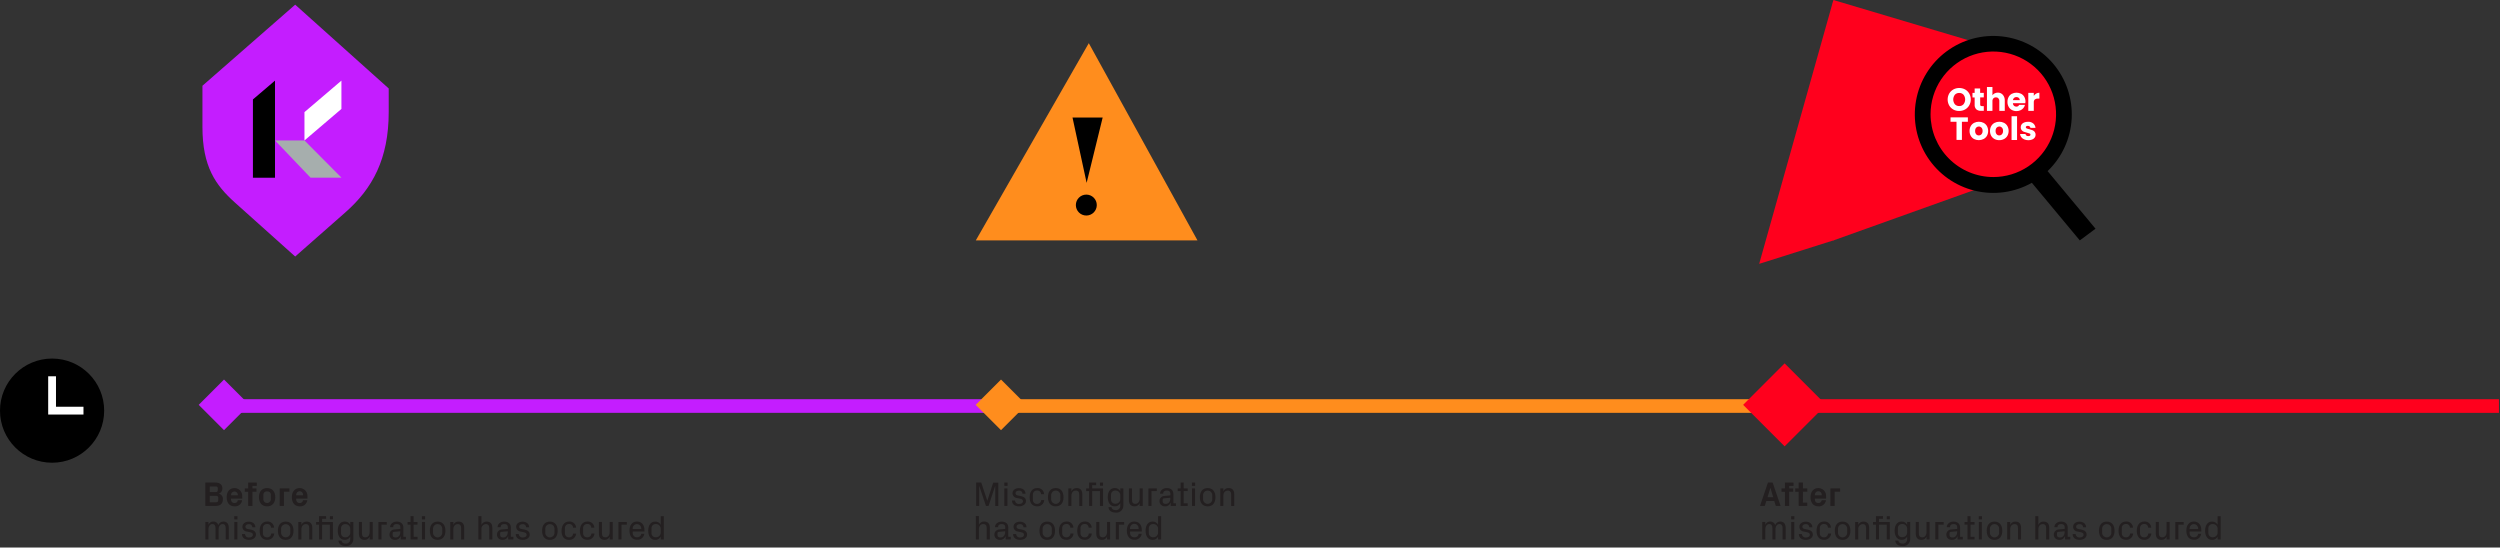 <svg width="1283" height="281" viewBox="0 0 1283 281" fill="none" xmlns="http://www.w3.org/2000/svg">
<rect x="0" y="0" width="1283" height="281" fill="#333333" stroke="none"/>
<g clip-path="url(#clip0)">
<path d="M1056.08 58.85C1056.08 51.585 1053.68 44.524 1049.25 38.767C1044.81 33.01 1038.6 28.88 1031.58 27.02L940.95 0.02V123.37L1040.95 87.57C1050 81.71 1056.08 70.48 1056.08 58.85Z" fill="#FF001D"/>
<path d="M910.54 257.1H906.47L905.69 259.65H903.23L907.31 247.65H909.73L913.8 259.65H911.33L910.54 257.1ZM908.54 250.45L907.1 255.16H910L908.61 250.45H908.54Z" fill="#231F20"/>
<path d="M918.22 250.65H920.28V252.36H918.22V259.65H916.02V252.39H914.27V250.65H916.02V247.65H920.45V249.36H918.22V250.65Z" fill="#231F20"/>
<path d="M925.25 257.94H927.48V259.65H923.08V252.39H921.31V250.65H923.08V247.65H925.28V250.65H927.51V252.36H925.28L925.25 257.94Z" fill="#231F20"/>
<path d="M933.16 250.47C933.711 250.469 934.256 250.581 934.761 250.8C935.266 251.019 935.721 251.339 936.096 251.742C936.472 252.145 936.76 252.621 936.943 253.14C937.126 253.659 937.2 254.211 937.16 254.76V255.87H931.39V256.47C931.387 256.7 931.431 256.928 931.521 257.141C931.61 257.353 931.743 257.544 931.91 257.702C932.078 257.86 932.276 257.981 932.493 258.058C932.71 258.135 932.94 258.167 933.17 258.15C933.589 258.186 934.005 258.055 934.327 257.785C934.65 257.515 934.852 257.129 934.89 256.71H937.09C936.972 257.644 936.495 258.496 935.759 259.084C935.023 259.672 934.087 259.951 933.15 259.86C930.6 259.86 929.15 257.96 929.15 255.15C929.15 252.34 930.73 250.47 933.16 250.47ZM931.4 254.16H934.92V253.85C934.92 253.383 934.735 252.936 934.404 252.606C934.074 252.275 933.627 252.09 933.16 252.09C932.693 252.09 932.246 252.275 931.915 252.606C931.585 252.936 931.4 253.383 931.4 253.85V254.16Z" fill="#231F20"/>
<path d="M939.36 250.65H944.36V252.37H941.55V259.65H939.35L939.36 250.65Z" fill="#231F20"/>
<path d="M913.62 267.65C915.18 267.65 916.4 268.55 916.4 270.85V276.85H914.82V271.05C914.82 269.75 914.34 268.94 913.18 268.94C912.02 268.94 911.18 270.04 911.18 271.61V276.85H909.6V271.05C909.6 269.75 909.12 268.94 907.96 268.94C906.8 268.94 905.96 270.04 905.96 271.61V276.85H904.38V267.85H905.96V269.33C906.144 268.82 906.485 268.381 906.935 268.077C907.384 267.774 907.918 267.621 908.46 267.64C909.035 267.605 909.604 267.77 910.071 268.107C910.538 268.444 910.873 268.933 911.02 269.49C911.201 268.946 911.551 268.475 912.018 268.144C912.486 267.813 913.047 267.64 913.62 267.65Z" fill="#231F20"/>
<path d="M920.86 266.56H919.2V264.9H920.86V266.56ZM919.24 276.86V267.86H920.82V276.86H919.24Z" fill="#231F20"/>
<path d="M927.71 271.78C929.49 272.15 930.35 272.97 930.35 274.41C930.35 275.85 928.91 277.07 926.8 277.07C924.69 277.07 923.19 276.07 923.16 274.07H924.74C924.751 274.325 924.814 274.576 924.926 274.806C925.037 275.035 925.195 275.24 925.39 275.406C925.584 275.572 925.81 275.696 926.055 275.771C926.299 275.846 926.556 275.869 926.81 275.84C927.87 275.84 928.81 275.35 928.81 274.47C928.81 273.75 928.4 273.33 927.21 273.1L925.73 272.8C925.094 272.756 924.5 272.469 924.071 271.997C923.643 271.526 923.413 270.907 923.43 270.27C923.43 268.85 924.76 267.72 926.71 267.72C928.4 267.72 930.07 268.58 930.11 270.6H928.52C928.526 270.371 928.483 270.144 928.393 269.933C928.302 269.723 928.168 269.534 927.997 269.381C927.827 269.228 927.625 269.114 927.407 269.046C927.188 268.979 926.957 268.959 926.73 268.99C925.73 268.99 924.97 269.51 924.97 270.25C924.97 270.99 925.36 271.32 926.24 271.5L927.71 271.78Z" fill="#231F20"/>
<path d="M936.08 267.65C936.525 267.606 936.973 267.654 937.399 267.791C937.824 267.928 938.216 268.152 938.551 268.447C938.886 268.743 939.157 269.104 939.346 269.509C939.535 269.914 939.638 270.353 939.65 270.8H938.08C938.088 270.534 938.038 270.27 937.934 270.026C937.83 269.781 937.675 269.562 937.478 269.383C937.281 269.205 937.048 269.071 936.795 268.991C936.541 268.911 936.274 268.887 936.01 268.92C935.73 268.907 935.451 268.953 935.19 269.054C934.93 269.156 934.693 269.311 934.496 269.51C934.299 269.709 934.146 269.947 934.047 270.209C933.947 270.471 933.904 270.751 933.92 271.03V273.65C933.904 273.93 933.948 274.211 934.047 274.473C934.147 274.736 934.301 274.974 934.499 275.173C934.697 275.373 934.935 275.528 935.197 275.629C935.459 275.73 935.739 275.774 936.02 275.76C936.289 275.778 936.559 275.741 936.814 275.651C937.068 275.562 937.302 275.422 937.501 275.239C937.7 275.057 937.86 274.837 937.972 274.591C938.083 274.345 938.144 274.08 938.15 273.81H939.73C939.703 274.263 939.587 274.707 939.387 275.115C939.188 275.523 938.909 275.888 938.568 276.187C938.227 276.487 937.829 276.715 937.399 276.86C936.968 277.005 936.513 277.063 936.06 277.03C933.46 277.03 932.25 275.08 932.25 272.4C932.23 269.56 933.63 267.65 936.08 267.65Z" fill="#231F20"/>
<path d="M945.62 277.07C942.89 277.07 941.62 275.12 941.62 272.37C941.62 269.62 942.92 267.68 945.62 267.68C948.32 267.68 949.62 269.68 949.62 272.37C949.62 275.06 948.34 277.07 945.62 277.07ZM947.97 270.99C947.887 270.424 947.604 269.907 947.172 269.534C946.739 269.16 946.187 268.954 945.615 268.954C945.043 268.954 944.491 269.16 944.059 269.534C943.626 269.907 943.343 270.424 943.26 270.99V273.76C943.343 274.326 943.626 274.843 944.059 275.216C944.491 275.59 945.043 275.796 945.615 275.796C946.187 275.796 946.739 275.59 947.172 275.216C947.604 274.843 947.887 274.326 947.97 273.76V270.99Z" fill="#231F20"/>
<path d="M953.66 269.37C953.878 268.846 954.252 268.403 954.732 268.1C955.212 267.798 955.774 267.651 956.34 267.68C958.08 267.68 959.25 268.59 959.25 270.88V276.88H957.67V271.08C957.67 269.78 957.25 268.97 955.9 268.97C955.574 268.988 955.255 269.073 954.963 269.219C954.671 269.365 954.412 269.57 954.202 269.82C953.992 270.07 953.836 270.361 953.743 270.674C953.649 270.987 953.621 271.316 953.66 271.64V276.88H952.08V267.88H953.66V269.37Z" fill="#231F20"/>
<path d="M969.87 276.86H968.29V269.25H964.29V276.86H962.73V269.25H961.22V267.89H962.73V264.89H966.35V266.25H964.29V267.88H969.85L969.87 276.86ZM969.87 266.49H968.29V264.9H969.87V266.49Z" fill="#231F20"/>
<path d="M980.32 276.65C980.327 277.147 980.23 277.64 980.036 278.098C979.841 278.555 979.552 278.967 979.189 279.306C978.825 279.645 978.394 279.905 977.924 280.067C977.454 280.23 976.956 280.292 976.46 280.25C974.59 280.25 972.9 279.59 972.64 277.44H974.22C974.35 278.44 975.15 278.99 976.39 278.99C976.71 279.013 977.031 278.967 977.331 278.853C977.631 278.739 977.902 278.561 978.126 278.332C978.35 278.102 978.521 277.826 978.627 277.524C978.733 277.221 978.772 276.899 978.74 276.58V275.37C978.482 275.893 978.077 276.33 977.574 276.627C977.071 276.924 976.493 277.067 975.91 277.04C973.48 277.04 972.32 274.95 972.32 272.34C972.32 269.73 973.47 267.65 975.88 267.65C976.468 267.617 977.053 267.758 977.561 268.055C978.07 268.352 978.48 268.792 978.74 269.32V267.86H980.32V276.65ZM978.74 271.59C978.779 271.248 978.744 270.901 978.637 270.574C978.53 270.246 978.354 269.946 978.12 269.693C977.887 269.439 977.602 269.239 977.284 269.106C976.967 268.973 976.624 268.909 976.28 268.92C975.997 268.894 975.712 268.926 975.441 269.013C975.171 269.101 974.921 269.243 974.707 269.43C974.492 269.617 974.319 269.845 974.195 270.101C974.072 270.357 974.002 270.636 973.99 270.92V273.69C974.002 273.974 974.072 274.253 974.195 274.509C974.319 274.765 974.492 274.993 974.707 275.18C974.921 275.367 975.171 275.509 975.441 275.597C975.712 275.684 975.997 275.716 976.28 275.69C976.624 275.701 976.967 275.637 977.284 275.504C977.602 275.371 977.887 275.171 978.12 274.917C978.354 274.664 978.53 274.364 978.637 274.036C978.744 273.709 978.779 273.362 978.74 273.02V271.59Z" fill="#231F20"/>
<path d="M988.69 275.38C988.487 275.902 988.124 276.346 987.654 276.649C987.183 276.953 986.629 277.1 986.07 277.07C984.41 277.07 983.17 276.17 983.17 273.87V267.87H984.75V273.65C984.75 274.94 985.17 275.76 986.51 275.76C987.85 275.76 988.69 274.65 988.69 273.09V267.85H990.27V276.85H988.69V275.38Z" fill="#231F20"/>
<path d="M993.18 267.89H997.49V269.26H994.77V276.86H993.18V267.89Z" fill="#231F20"/>
<path d="M1007.3 275.5V276.86H1004.62V275.2H1004.55C1004.35 275.777 1003.97 276.272 1003.46 276.61C1002.95 276.948 1002.35 277.11 1001.74 277.07C1001.35 277.087 1000.95 277.025 1000.58 276.885C1000.21 276.746 999.875 276.533 999.59 276.26C999.12 275.754 998.856 275.091 998.85 274.4C998.842 274.045 998.905 273.693 999.037 273.363C999.169 273.034 999.366 272.735 999.616 272.483C999.866 272.232 1000.17 272.034 1000.49 271.901C1000.82 271.768 1001.18 271.703 1001.53 271.71L1004.44 271.44V270.72C1004.44 269.33 1003.69 268.95 1002.58 268.95C1001.47 268.95 1000.73 269.42 1000.73 270.56H999.08C999.08 268.88 1000.61 267.68 1002.53 267.68C1004.45 267.68 1005.92 268.68 1005.92 270.74V275.5H1007.3ZM1004.41 273.06V272.65L1001.23 272.94C1000.58 273 1000.49 273.3 1000.49 273.81V274.65C1000.49 275.47 1001.11 275.84 1002.11 275.84C1003.53 275.8 1004.41 274.65 1004.41 273.06Z" fill="#231F20"/>
<path d="M1011.28 275.5H1013.34V276.86H1009.72V269.25H1008.21V267.89H1009.72V264.89H1011.28V267.89H1013.34V269.25H1011.28V275.5Z" fill="#231F20"/>
<path d="M1017.15 266.56H1015.5V264.9H1017.15V266.56ZM1015.53 276.86V267.86H1017.08V276.86H1015.53Z" fill="#231F20"/>
<path d="M1023.58 277.07C1020.86 277.07 1019.58 275.12 1019.58 272.37C1019.58 269.62 1020.88 267.68 1023.58 267.68C1026.28 267.68 1027.58 269.68 1027.58 272.37C1027.58 275.06 1026.31 277.07 1023.58 277.07ZM1025.94 270.99C1025.86 270.424 1025.57 269.907 1025.14 269.534C1024.71 269.16 1024.16 268.954 1023.59 268.954C1023.01 268.954 1022.46 269.16 1022.03 269.534C1021.6 269.907 1021.31 270.424 1021.23 270.99V273.76C1021.31 274.326 1021.6 274.843 1022.03 275.216C1022.46 275.59 1023.01 275.796 1023.59 275.796C1024.16 275.796 1024.71 275.59 1025.14 275.216C1025.57 274.843 1025.86 274.326 1025.94 273.76V270.99Z" fill="#231F20"/>
<path d="M1031.63 269.37C1031.84 268.846 1032.22 268.402 1032.7 268.099C1033.17 267.797 1033.73 267.65 1034.3 267.68C1036.04 267.68 1037.22 268.59 1037.22 270.88V276.88H1035.64V271.08C1035.64 269.78 1035.22 268.97 1033.86 268.97C1032.5 268.97 1031.63 270.07 1031.63 271.64V276.88H1030.08V267.88H1031.66L1031.63 269.37Z" fill="#231F20"/>
<path d="M1046.08 269.37C1046.29 268.846 1046.67 268.402 1047.15 268.099C1047.62 267.797 1048.18 267.65 1048.75 267.68C1050.49 267.68 1051.67 268.59 1051.67 270.88V276.88H1050.08V271.08C1050.08 269.78 1049.66 268.97 1048.3 268.97C1046.94 268.97 1046.08 270.05 1046.08 271.65V276.89H1044.5V264.89H1046.08V269.37Z" fill="#231F20"/>
<path d="M1062.46 275.5V276.86H1059.78V275.2H1059.71C1059.51 275.777 1059.13 276.272 1058.62 276.61C1058.11 276.948 1057.51 277.11 1056.9 277.07C1056.51 277.087 1056.11 277.025 1055.74 276.885C1055.37 276.746 1055.03 276.533 1054.75 276.26C1054.28 275.757 1054.01 275.092 1054.01 274.4C1054 274.046 1054.07 273.694 1054.2 273.366C1054.33 273.037 1054.52 272.738 1054.77 272.487C1055.02 272.236 1055.32 272.038 1055.65 271.904C1055.97 271.771 1056.33 271.705 1056.68 271.71L1059.6 271.44V270.72C1059.6 269.33 1058.85 268.95 1057.74 268.95C1056.63 268.95 1055.89 269.42 1055.89 270.56H1054.31C1054.31 268.88 1055.84 267.68 1057.76 267.68C1059.68 267.68 1061.15 268.68 1061.15 270.74V275.5H1062.46ZM1059.57 273.06V272.65L1056.39 272.94C1055.74 273 1055.65 273.3 1055.65 273.81V274.65C1055.65 275.47 1056.27 275.84 1057.27 275.84C1058.69 275.8 1059.57 274.65 1059.57 273.06Z" fill="#231F20"/>
<path d="M1068.2 271.78C1069.98 272.15 1070.84 272.97 1070.84 274.41C1070.84 275.85 1069.4 277.07 1067.29 277.07C1065.18 277.07 1063.68 276.07 1063.65 274.07H1065.23C1065.24 274.325 1065.3 274.576 1065.42 274.806C1065.53 275.035 1065.69 275.24 1065.88 275.406C1066.07 275.572 1066.3 275.696 1066.54 275.771C1066.79 275.846 1067.05 275.869 1067.3 275.84C1068.36 275.84 1069.3 275.35 1069.3 274.47C1069.3 273.75 1068.89 273.33 1067.7 273.1L1066.22 272.8C1065.58 272.756 1064.99 272.469 1064.56 271.997C1064.13 271.526 1063.9 270.907 1063.92 270.27C1063.92 268.85 1065.25 267.72 1067.2 267.72C1068.89 267.72 1070.56 268.58 1070.6 270.6H1069.01C1069.02 270.371 1068.97 270.144 1068.88 269.933C1068.79 269.723 1068.66 269.534 1068.49 269.381C1068.32 269.228 1068.12 269.114 1067.9 269.046C1067.68 268.979 1067.45 268.959 1067.22 268.99C1066.22 268.99 1065.46 269.51 1065.46 270.25C1065.46 270.99 1065.85 271.32 1066.73 271.5L1068.2 271.78Z" fill="#231F20"/>
<path d="M1081.19 277.07C1078.46 277.07 1077.19 275.12 1077.19 272.37C1077.19 269.62 1078.49 267.68 1081.19 267.68C1083.89 267.68 1085.19 269.68 1085.19 272.37C1085.19 275.06 1083.91 277.07 1081.19 277.07ZM1083.54 270.99C1083.46 270.424 1083.17 269.907 1082.74 269.534C1082.31 269.16 1081.76 268.954 1081.18 268.954C1080.61 268.954 1080.06 269.16 1079.63 269.534C1079.2 269.907 1078.91 270.424 1078.83 270.99V273.76C1078.91 274.326 1079.2 274.843 1079.63 275.216C1080.06 275.59 1080.61 275.796 1081.18 275.796C1081.76 275.796 1082.31 275.59 1082.74 275.216C1083.17 274.843 1083.46 274.326 1083.54 273.76V270.99Z" fill="#231F20"/>
<path d="M1091.08 267.65C1091.52 267.606 1091.97 267.654 1092.4 267.791C1092.82 267.928 1093.22 268.152 1093.55 268.447C1093.89 268.743 1094.16 269.104 1094.35 269.509C1094.53 269.914 1094.64 270.353 1094.65 270.8H1093.08C1093.09 270.534 1093.04 270.27 1092.93 270.026C1092.83 269.781 1092.67 269.562 1092.48 269.383C1092.28 269.205 1092.05 269.071 1091.79 268.991C1091.54 268.911 1091.27 268.887 1091.01 268.92C1090.73 268.905 1090.45 268.95 1090.19 269.051C1089.93 269.152 1089.69 269.307 1089.49 269.506C1089.29 269.706 1089.14 269.944 1089.04 270.207C1088.94 270.469 1088.89 270.75 1088.91 271.03V273.65C1088.89 273.931 1088.94 274.213 1089.04 274.476C1089.14 274.739 1089.29 274.978 1089.49 275.177C1089.69 275.377 1089.93 275.532 1090.19 275.632C1090.46 275.732 1090.74 275.776 1091.02 275.76C1091.29 275.778 1091.56 275.741 1091.81 275.651C1092.07 275.562 1092.3 275.422 1092.5 275.239C1092.7 275.057 1092.86 274.837 1092.97 274.591C1093.08 274.345 1093.14 274.08 1093.15 273.81H1094.73C1094.7 274.263 1094.59 274.707 1094.39 275.115C1094.19 275.523 1093.91 275.888 1093.57 276.187C1093.23 276.487 1092.83 276.715 1092.4 276.86C1091.97 277.005 1091.51 277.063 1091.06 277.03C1088.46 277.03 1087.24 275.08 1087.24 272.4C1087.19 269.56 1088.6 267.65 1091.08 267.65Z" fill="#231F20"/>
<path d="M1100.43 267.65C1100.87 267.607 1101.32 267.656 1101.75 267.794C1102.17 267.932 1102.56 268.155 1102.9 268.451C1103.23 268.746 1103.5 269.107 1103.69 269.511C1103.88 269.915 1103.99 270.354 1104 270.8H1102.41C1102.42 270.534 1102.37 270.27 1102.26 270.026C1102.16 269.781 1102 269.562 1101.81 269.383C1101.61 269.205 1101.38 269.071 1101.12 268.991C1100.87 268.911 1100.6 268.887 1100.34 268.92C1100.06 268.907 1099.78 268.953 1099.52 269.054C1099.26 269.156 1099.02 269.311 1098.83 269.51C1098.63 269.709 1098.48 269.947 1098.38 270.209C1098.28 270.471 1098.23 270.751 1098.25 271.03V273.65C1098.23 273.931 1098.28 274.213 1098.38 274.476C1098.48 274.739 1098.63 274.978 1098.83 275.177C1099.03 275.377 1099.27 275.532 1099.53 275.632C1099.8 275.732 1100.08 275.776 1100.36 275.76C1100.63 275.785 1100.9 275.753 1101.16 275.667C1101.42 275.58 1101.65 275.44 1101.85 275.256C1102.05 275.072 1102.21 274.849 1102.32 274.6C1102.43 274.351 1102.48 274.081 1102.48 273.81H1104.08C1104.05 274.264 1103.93 274.708 1103.73 275.116C1103.53 275.524 1103.25 275.888 1102.91 276.188C1102.57 276.487 1102.17 276.716 1101.74 276.86C1101.31 277.005 1100.85 277.063 1100.4 277.03C1097.8 277.03 1096.59 275.08 1096.59 272.4C1096.58 269.56 1097.98 267.65 1100.43 267.65Z" fill="#231F20"/>
<path d="M1111.87 275.38C1111.67 275.902 1111.31 276.347 1110.83 276.651C1110.36 276.955 1109.81 277.101 1109.25 277.07C1107.6 277.07 1106.35 276.17 1106.35 273.87V267.87H1107.93V273.65C1107.93 274.94 1108.35 275.76 1109.69 275.76C1111.03 275.76 1111.87 274.65 1111.87 273.09V267.85H1113.45V276.85H1111.87V275.38Z" fill="#231F20"/>
<path d="M1116.36 267.89H1120.67V269.26H1117.95V276.86H1116.36V267.89Z" fill="#231F20"/>
<path d="M1125.87 267.65C1128.44 267.65 1129.7 269.55 1129.7 271.94V272.78H1123.7V273.73C1123.71 274.008 1123.78 274.28 1123.89 274.532C1124.01 274.784 1124.18 275.01 1124.38 275.196C1124.59 275.383 1124.83 275.526 1125.09 275.618C1125.35 275.709 1125.63 275.748 1125.91 275.73C1126.17 275.76 1126.43 275.738 1126.69 275.663C1126.94 275.589 1127.17 275.464 1127.37 275.297C1127.57 275.13 1127.74 274.923 1127.86 274.69C1127.98 274.457 1128.05 274.202 1128.07 273.94H1129.65C1129.54 274.838 1129.09 275.659 1128.39 276.229C1127.69 276.8 1126.79 277.076 1125.89 277C1123.31 277 1122.03 275.05 1122.03 272.3C1122.03 269.55 1123.41 267.65 1125.87 267.65ZM1123.68 271.52H1128.08V271.03C1128.04 270.473 1127.79 269.952 1127.39 269.571C1126.98 269.19 1126.44 268.978 1125.89 268.978C1125.33 268.978 1124.79 269.19 1124.38 269.571C1123.98 269.952 1123.73 270.473 1123.69 271.03L1123.68 271.52Z" fill="#231F20"/>
<path d="M1138.08 276.86V275.4C1137.82 275.923 1137.42 276.36 1136.91 276.657C1136.41 276.954 1135.83 277.097 1135.25 277.07C1132.82 277.07 1131.66 274.98 1131.66 272.37C1131.66 269.76 1132.8 267.68 1135.21 267.68C1135.8 267.645 1136.39 267.785 1136.9 268.082C1137.41 268.379 1137.82 268.82 1138.08 269.35V264.9H1139.66V276.9L1138.08 276.86ZM1138.08 271.62C1138.12 271.278 1138.08 270.931 1137.98 270.604C1137.87 270.276 1137.69 269.976 1137.46 269.723C1137.23 269.469 1136.94 269.269 1136.62 269.136C1136.31 269.003 1135.96 268.939 1135.62 268.95C1135.34 268.924 1135.05 268.956 1134.78 269.043C1134.51 269.131 1134.26 269.273 1134.05 269.46C1133.83 269.647 1133.66 269.875 1133.54 270.131C1133.41 270.387 1133.34 270.666 1133.33 270.95V273.72C1133.34 274.004 1133.41 274.283 1133.54 274.539C1133.66 274.795 1133.83 275.023 1134.05 275.21C1134.26 275.397 1134.51 275.539 1134.78 275.627C1135.05 275.714 1135.34 275.746 1135.62 275.72C1135.96 275.731 1136.31 275.667 1136.62 275.534C1136.94 275.401 1137.23 275.201 1137.46 274.947C1137.69 274.694 1137.87 274.394 1137.98 274.066C1138.08 273.739 1138.12 273.392 1138.08 273.05V271.62Z" fill="#231F20"/>
<path d="M114.39 256.17C114.39 258.72 112.86 259.65 110.55 259.65H105.37V247.65H110.47C112.63 247.65 114.12 248.5 114.12 250.65C114.154 251.236 113.996 251.817 113.669 252.304C113.342 252.792 112.865 253.159 112.31 253.35C112.935 253.496 113.488 253.86 113.87 254.377C114.251 254.894 114.435 255.529 114.39 256.17ZM107.65 249.65V252.53H110.77C111.5 252.53 111.77 252.18 111.77 251.48V250.56C111.77 249.93 111.45 249.65 110.77 249.65H107.65ZM112.01 255.48C112.01 254.78 111.66 254.48 110.96 254.48H107.65V257.75H110.89C111.64 257.75 112.01 257.44 112.01 256.68V255.48Z" fill="#231F20"/>
<path d="M120.32 250.47C120.871 250.469 121.416 250.581 121.921 250.8C122.426 251.019 122.881 251.339 123.256 251.742C123.632 252.145 123.92 252.621 124.103 253.14C124.286 253.659 124.36 254.211 124.32 254.76V255.87H118.56V256.47C118.557 256.699 118.601 256.927 118.69 257.138C118.779 257.349 118.911 257.54 119.077 257.698C119.243 257.856 119.441 257.977 119.656 258.055C119.872 258.133 120.101 258.165 120.33 258.15C120.538 258.171 120.748 258.15 120.947 258.088C121.147 258.026 121.332 257.926 121.493 257.791C121.653 257.657 121.785 257.493 121.88 257.307C121.976 257.121 122.034 256.918 122.05 256.71H124.25C124.135 257.646 123.658 258.499 122.921 259.087C122.185 259.676 121.248 259.953 120.31 259.86C117.77 259.86 116.31 257.96 116.31 255.15C116.31 252.34 117.9 250.47 120.32 250.47ZM118.57 254.16H122.08V253.85C122.047 253.407 121.847 252.994 121.522 252.692C121.196 252.39 120.769 252.223 120.325 252.223C119.881 252.223 119.454 252.39 119.128 252.692C118.803 252.994 118.603 253.407 118.57 253.85V254.16Z" fill="#231F20"/>
<path d="M129.57 250.65H131.62V252.36H129.57V259.65H127.37V252.39H125.61V250.65H127.37V247.65H131.8V249.36H129.57V250.65Z" fill="#231F20"/>
<path d="M137.08 259.86C134.39 259.86 132.88 257.98 132.88 255.16C132.88 252.34 134.39 250.47 137.08 250.47C139.77 250.47 141.28 252.35 141.28 255.16C141.28 257.97 139.78 259.86 137.08 259.86ZM138.99 253.86C138.991 253.619 138.94 253.381 138.841 253.161C138.742 252.942 138.597 252.746 138.416 252.587C138.235 252.428 138.023 252.309 137.792 252.239C137.562 252.169 137.319 252.149 137.08 252.18C136.841 252.15 136.598 252.172 136.368 252.242C136.138 252.313 135.925 252.432 135.744 252.59C135.563 252.749 135.417 252.944 135.316 253.163C135.216 253.382 135.162 253.619 135.16 253.86V256.47C135.219 256.937 135.445 257.366 135.798 257.677C136.151 257.988 136.605 258.16 137.075 258.16C137.545 258.16 137.999 257.988 138.352 257.677C138.705 257.366 138.932 256.937 138.99 256.47V253.86Z" fill="#231F20"/>
<path d="M143.54 250.65H148.54V252.37H145.72V259.65H143.53L143.54 250.65Z" fill="#231F20"/>
<path d="M153.78 250.47C154.331 250.469 154.876 250.581 155.381 250.8C155.886 251.019 156.341 251.339 156.716 251.742C157.092 252.145 157.38 252.621 157.563 253.14C157.746 253.659 157.82 254.211 157.78 254.76V255.87H152.01V256.47C152.007 256.7 152.051 256.928 152.141 257.141C152.23 257.353 152.363 257.544 152.53 257.702C152.698 257.86 152.896 257.981 153.113 258.058C153.33 258.135 153.56 258.167 153.79 258.15C153.998 258.171 154.208 258.15 154.407 258.088C154.607 258.026 154.792 257.926 154.953 257.791C155.113 257.657 155.245 257.493 155.34 257.307C155.436 257.121 155.494 256.918 155.51 256.71H157.71C157.592 257.644 157.115 258.496 156.379 259.084C155.643 259.672 154.707 259.951 153.77 259.86C151.22 259.86 149.77 257.96 149.77 255.15C149.77 252.34 151.36 250.47 153.78 250.47ZM152.02 254.16H155.54V253.85C155.54 253.383 155.355 252.936 155.025 252.606C154.694 252.275 154.247 252.09 153.78 252.09C153.313 252.09 152.866 252.275 152.536 252.606C152.205 252.936 152.02 253.383 152.02 253.85V254.16Z" fill="#231F20"/>
<path d="M114.63 267.65C116.2 267.65 117.41 268.55 117.41 270.85V276.85H115.83V271.05C115.83 269.75 115.35 268.94 114.19 268.94C113.03 268.94 112.19 270.04 112.19 271.61V276.85H110.61V271.05C110.61 269.75 110.14 268.94 108.98 268.94C107.82 268.94 106.98 270.04 106.98 271.61V276.85H105.4V267.85H106.98V269.33C107.165 268.821 107.507 268.383 107.956 268.079C108.405 267.776 108.938 267.622 109.48 267.64C110.056 267.604 110.627 267.769 111.095 268.106C111.564 268.443 111.901 268.932 112.05 269.49C112.23 268.95 112.577 268.48 113.04 268.15C113.504 267.819 114.061 267.644 114.63 267.65Z" fill="#231F20"/>
<path d="M121.87 266.56H120.22V264.9H121.87V266.56ZM120.25 276.86V267.86H121.84V276.86H120.25Z" fill="#231F20"/>
<path d="M128.72 271.78C130.5 272.15 131.36 272.97 131.36 274.41C131.36 275.85 129.92 277.07 127.81 277.07C125.7 277.07 124.21 276.07 124.17 274.07H125.75C125.761 274.326 125.824 274.578 125.936 274.808C126.049 275.039 126.208 275.244 126.403 275.41C126.598 275.576 126.826 275.7 127.072 275.774C127.317 275.848 127.575 275.871 127.83 275.84C128.88 275.84 129.78 275.35 129.78 274.47C129.78 273.75 129.37 273.33 128.18 273.1L126.7 272.8C126.064 272.756 125.47 272.469 125.041 271.997C124.613 271.526 124.383 270.907 124.4 270.27C124.4 268.85 125.74 267.72 127.69 267.72C129.37 267.72 131.04 268.58 131.08 270.6H129.5C129.505 270.371 129.46 270.143 129.369 269.932C129.277 269.722 129.141 269.534 128.97 269.381C128.799 269.228 128.597 269.114 128.378 269.046C128.159 268.979 127.927 268.96 127.7 268.99C126.7 268.99 125.95 269.51 125.95 270.25C125.95 270.99 126.33 271.32 127.21 271.5L128.72 271.78Z" fill="#231F20"/>
<path d="M137.08 267.65C137.524 267.607 137.973 267.656 138.397 267.794C138.822 267.932 139.214 268.155 139.548 268.451C139.883 268.746 140.153 269.107 140.343 269.511C140.532 269.915 140.637 270.354 140.65 270.8H139.08C139.088 270.534 139.038 270.27 138.934 270.026C138.83 269.781 138.675 269.562 138.478 269.383C138.281 269.205 138.048 269.071 137.795 268.991C137.541 268.911 137.274 268.887 137.01 268.92C136.73 268.907 136.451 268.953 136.19 269.054C135.929 269.156 135.693 269.311 135.496 269.51C135.299 269.709 135.146 269.947 135.047 270.209C134.947 270.471 134.904 270.751 134.92 271.03V273.65C134.904 273.931 134.948 274.213 135.048 274.476C135.148 274.739 135.303 274.978 135.503 275.177C135.702 275.377 135.941 275.532 136.204 275.632C136.467 275.732 136.749 275.776 137.03 275.76C137.3 275.785 137.573 275.753 137.83 275.667C138.087 275.58 138.324 275.44 138.523 275.256C138.723 275.072 138.882 274.849 138.99 274.6C139.098 274.351 139.153 274.081 139.15 273.81H140.74C140.712 274.264 140.594 274.708 140.394 275.116C140.193 275.524 139.914 275.888 139.572 276.188C139.229 276.487 138.831 276.716 138.4 276.86C137.969 277.005 137.514 277.063 137.06 277.03C134.46 277.03 133.25 275.08 133.25 272.4C133.24 269.56 134.64 267.65 137.08 267.65Z" fill="#231F20"/>
<path d="M146.63 277.07C143.91 277.07 142.63 275.12 142.63 272.37C142.63 269.62 143.94 267.68 146.63 267.68C149.32 267.68 150.63 269.68 150.63 272.37C150.63 275.06 149.35 277.07 146.63 277.07ZM148.99 270.99C148.9 270.429 148.613 269.918 148.181 269.549C147.748 269.18 147.198 268.977 146.63 268.977C146.062 268.977 145.512 269.18 145.079 269.549C144.647 269.918 144.36 270.429 144.27 270.99V273.76C144.36 274.321 144.647 274.832 145.079 275.201C145.512 275.57 146.062 275.772 146.63 275.772C147.198 275.772 147.748 275.57 148.181 275.201C148.613 274.832 148.9 274.321 148.99 273.76V270.99Z" fill="#231F20"/>
<path d="M154.68 269.37C154.895 268.846 155.267 268.402 155.746 268.099C156.224 267.797 156.785 267.65 157.35 267.68C159.09 267.68 160.27 268.59 160.27 270.88V276.88H158.69V271.08C158.69 269.78 158.26 268.97 156.91 268.97C155.56 268.97 154.68 270.07 154.68 271.64V276.88H153.08V267.88H154.66L154.68 269.37Z" fill="#231F20"/>
<path d="M170.88 276.86H169.3V269.25H165.3V276.86H163.73V269.25H162.22V267.89H163.73V264.89H167.35V266.25H165.3V267.88H170.85L170.88 276.86ZM170.88 266.49H169.3V264.9H170.88V266.49Z" fill="#231F20"/>
<path d="M181.34 276.65C181.346 277.148 181.248 277.641 181.052 278.099C180.856 278.556 180.566 278.968 180.202 279.307C179.837 279.646 179.406 279.905 178.936 280.067C178.465 280.23 177.966 280.292 177.47 280.25C175.61 280.25 173.92 279.59 173.65 277.44H175.24C175.36 278.44 176.17 278.99 177.4 278.99C177.72 279.013 178.041 278.967 178.341 278.853C178.641 278.739 178.912 278.561 179.136 278.332C179.36 278.102 179.531 277.826 179.637 277.524C179.743 277.221 179.781 276.899 179.75 276.58V275.37C179.492 275.893 179.087 276.33 178.584 276.627C178.081 276.924 177.503 277.067 176.92 277.04C174.5 277.04 173.34 274.95 173.34 272.34C173.34 269.73 174.48 267.65 176.89 267.65C177.478 267.617 178.063 267.758 178.571 268.055C179.08 268.352 179.49 268.792 179.75 269.32V267.86H181.34V276.65ZM179.75 271.65C179.789 271.308 179.754 270.961 179.647 270.634C179.54 270.306 179.364 270.006 179.13 269.753C178.897 269.499 178.612 269.299 178.294 269.166C177.977 269.033 177.634 268.969 177.29 268.98C177.007 268.954 176.723 268.986 176.453 269.073C176.183 269.161 175.934 269.303 175.72 269.49C175.507 269.677 175.334 269.906 175.212 270.162C175.09 270.418 175.021 270.696 175.01 270.98V273.75C175.021 274.034 175.09 274.312 175.212 274.568C175.334 274.824 175.507 275.053 175.72 275.24C175.934 275.427 176.183 275.569 176.453 275.657C176.723 275.744 177.007 275.776 177.29 275.75C177.634 275.761 177.977 275.697 178.294 275.564C178.612 275.431 178.897 275.231 179.13 274.977C179.364 274.724 179.54 274.424 179.647 274.096C179.754 273.769 179.789 273.422 179.75 273.08V271.65Z" fill="#231F20"/>
<path d="M189.7 275.38C189.498 275.902 189.136 276.347 188.665 276.651C188.194 276.955 187.639 277.101 187.08 277.07C185.43 277.07 184.18 276.17 184.18 273.87V267.87H185.76V273.65C185.76 274.94 186.18 275.76 187.52 275.76C188.86 275.76 189.7 274.65 189.7 273.09V267.85H191.28V276.85H189.7V275.38Z" fill="#231F20"/>
<path d="M194.2 267.89H198.5V269.26H195.78V276.86H194.2V267.89Z" fill="#231F20"/>
<path d="M208.31 275.5V276.86H205.64V275.2H205.57C205.373 275.778 204.991 276.274 204.483 276.612C203.975 276.951 203.369 277.111 202.76 277.07C202.367 277.087 201.975 277.024 201.607 276.885C201.239 276.746 200.903 276.533 200.62 276.26C200.146 275.757 199.881 275.092 199.88 274.4C199.87 274.046 199.933 273.693 200.063 273.364C200.194 273.035 200.39 272.735 200.64 272.484C200.889 272.232 201.187 272.034 201.515 271.901C201.844 271.768 202.196 271.703 202.55 271.71L205.47 271.44V270.72C205.47 269.33 204.71 268.95 203.6 268.95C202.49 268.95 201.76 269.42 201.76 270.56H200.18C200.18 268.88 201.71 267.68 203.62 267.68C205.53 267.68 207.01 268.68 207.01 270.74V275.5H208.31ZM205.43 273.06V272.65L202.25 272.94C201.59 273 201.51 273.3 201.51 273.81V274.65C201.51 275.47 202.12 275.84 203.12 275.84C204.55 275.8 205.43 274.65 205.43 273.06Z" fill="#231F20"/>
<path d="M212.3 275.5H214.3V276.86H210.68V269.25H209.17V267.89H210.68V264.89H212.25V267.89H214.25V269.25H212.25L212.3 275.5Z" fill="#231F20"/>
<path d="M218.17 266.56H216.51V264.9H218.17V266.56ZM216.55 276.86V267.86H218.13V276.86H216.55Z" fill="#231F20"/>
<path d="M224.6 277.07C221.87 277.07 220.6 275.12 220.6 272.37C220.6 269.62 221.9 267.68 224.6 267.68C227.3 267.68 228.6 269.68 228.6 272.37C228.6 275.06 227.32 277.07 224.6 277.07ZM226.95 270.99C226.867 270.424 226.584 269.907 226.152 269.534C225.719 269.16 225.167 268.954 224.595 268.954C224.023 268.954 223.471 269.16 223.038 269.534C222.606 269.907 222.323 270.424 222.24 270.99V273.76C222.323 274.326 222.606 274.843 223.038 275.216C223.471 275.59 224.023 275.796 224.595 275.796C225.167 275.796 225.719 275.59 226.152 275.216C226.584 274.843 226.867 274.326 226.95 273.76V270.99Z" fill="#231F20"/>
<path d="M232.65 269.37C232.864 268.845 233.236 268.4 233.714 268.098C234.193 267.795 234.754 267.649 235.32 267.68C237.06 267.68 238.23 268.59 238.23 270.88V276.88H236.65V271.08C236.65 269.78 236.23 268.97 234.88 268.97C233.53 268.97 232.65 270.07 232.65 271.64V276.88H231.08V267.88H232.67L232.65 269.37Z" fill="#231F20"/>
<path d="M247.08 269.37C247.298 268.846 247.672 268.403 248.152 268.1C248.632 267.798 249.194 267.651 249.76 267.68C251.5 267.68 252.67 268.59 252.67 270.88V276.88H251.09V271.08C251.09 269.78 250.67 268.97 249.32 268.97C248.993 268.988 248.673 269.073 248.38 269.22C248.088 269.367 247.828 269.572 247.618 269.824C247.408 270.075 247.252 270.367 247.159 270.681C247.067 270.995 247.04 271.325 247.08 271.65V276.89H245.5V264.89H247.08V269.37Z" fill="#231F20"/>
<path d="M263.47 275.5V276.86H260.8V275.2H260.73C260.532 275.777 260.149 276.272 259.641 276.61C259.134 276.948 258.529 277.11 257.92 277.07C257.525 277.087 257.132 277.025 256.762 276.885C256.392 276.746 256.055 276.533 255.77 276.26C255.303 275.753 255.043 275.089 255.04 274.4C255.03 274.046 255.093 273.693 255.223 273.364C255.354 273.035 255.55 272.735 255.8 272.484C256.049 272.232 256.347 272.034 256.675 271.901C257.004 271.768 257.356 271.703 257.71 271.71L260.63 271.44V270.72C260.63 269.33 259.87 268.95 258.76 268.95C257.65 268.95 256.92 269.42 256.92 270.56H255.34C255.34 268.88 256.86 267.68 258.78 267.68C260.7 267.68 262.17 268.68 262.17 270.74V275.5H263.47ZM260.59 273.06V272.65L257.4 272.94C256.75 273 256.67 273.3 256.67 273.81V274.65C256.67 275.47 257.28 275.84 258.28 275.84C259.71 275.8 260.59 274.65 260.59 273.06Z" fill="#231F20"/>
<path d="M269.21 271.78C270.99 272.15 271.85 272.97 271.85 274.41C271.85 275.85 270.41 277.07 268.3 277.07C266.19 277.07 264.7 276.07 264.66 274.07H266.24C266.251 274.326 266.314 274.578 266.426 274.808C266.539 275.039 266.698 275.244 266.893 275.41C267.088 275.576 267.316 275.7 267.562 275.774C267.807 275.848 268.065 275.871 268.32 275.84C269.37 275.84 270.27 275.35 270.27 274.47C270.27 273.75 269.86 273.33 268.67 273.1L267.19 272.8C266.554 272.756 265.96 272.469 265.531 271.997C265.103 271.526 264.873 270.907 264.89 270.27C264.89 268.85 266.23 267.72 268.18 267.72C269.86 267.72 271.53 268.58 271.57 270.6H269.99C269.995 270.371 269.95 270.143 269.859 269.932C269.767 269.722 269.631 269.534 269.46 269.381C269.289 269.228 269.087 269.114 268.868 269.046C268.649 268.979 268.417 268.96 268.19 268.99C267.19 268.99 266.44 269.51 266.44 270.25C266.44 270.99 266.82 271.32 267.7 271.5L269.21 271.78Z" fill="#231F20"/>
<path d="M282.2 277.07C279.47 277.07 278.2 275.12 278.2 272.37C278.2 269.62 279.5 267.68 282.2 267.68C284.9 267.68 286.2 269.68 286.2 272.37C286.2 275.06 284.92 277.07 282.2 277.07ZM284.55 270.99C284.467 270.424 284.184 269.907 283.751 269.534C283.319 269.16 282.767 268.954 282.195 268.954C281.623 268.954 281.071 269.16 280.638 269.534C280.206 269.907 279.923 270.424 279.84 270.99V273.76C279.923 274.326 280.206 274.843 280.638 275.216C281.071 275.59 281.623 275.796 282.195 275.796C282.767 275.796 283.319 275.59 283.751 275.216C284.184 274.843 284.467 274.326 284.55 273.76V270.99Z" fill="#231F20"/>
<path d="M292.08 267.65C292.524 267.607 292.973 267.656 293.397 267.794C293.822 267.932 294.214 268.155 294.548 268.451C294.883 268.746 295.153 269.107 295.343 269.511C295.532 269.915 295.637 270.354 295.65 270.8H294.08C294.088 270.534 294.038 270.27 293.934 270.026C293.83 269.781 293.675 269.562 293.478 269.383C293.281 269.205 293.048 269.071 292.795 268.991C292.541 268.911 292.274 268.887 292.01 268.92C291.73 268.907 291.451 268.953 291.19 269.054C290.929 269.156 290.693 269.311 290.496 269.51C290.299 269.709 290.146 269.947 290.047 270.209C289.947 270.471 289.904 270.751 289.92 271.03V273.65C289.904 273.931 289.948 274.213 290.048 274.476C290.148 274.739 290.303 274.978 290.503 275.177C290.702 275.377 290.941 275.532 291.204 275.632C291.467 275.732 291.749 275.776 292.03 275.76C292.291 275.775 292.553 275.737 292.799 275.648C293.045 275.559 293.271 275.421 293.463 275.243C293.654 275.064 293.808 274.849 293.914 274.609C294.02 274.37 294.076 274.112 294.08 273.85H295.67C295.642 274.304 295.524 274.748 295.324 275.156C295.123 275.564 294.844 275.928 294.502 276.228C294.16 276.527 293.761 276.756 293.33 276.9C292.899 277.045 292.444 277.103 291.99 277.07C289.39 277.07 288.18 275.12 288.18 272.44C288.21 269.56 289.61 267.65 292.08 267.65Z" fill="#231F20"/>
<path d="M301.44 267.65C301.884 267.607 302.333 267.656 302.757 267.794C303.182 267.932 303.574 268.155 303.908 268.451C304.243 268.746 304.513 269.107 304.703 269.511C304.892 269.915 304.997 270.354 305.01 270.8H303.43C303.436 270.534 303.385 270.27 303.28 270.025C303.175 269.781 303.018 269.562 302.821 269.383C302.624 269.205 302.39 269.071 302.136 268.991C301.882 268.911 301.614 268.887 301.35 268.92C301.07 268.907 300.791 268.953 300.53 269.054C300.269 269.156 300.033 269.311 299.836 269.51C299.639 269.709 299.486 269.947 299.387 270.209C299.287 270.471 299.244 270.751 299.26 271.03V273.65C299.244 273.931 299.288 274.213 299.388 274.476C299.488 274.739 299.643 274.978 299.843 275.177C300.042 275.377 300.281 275.532 300.544 275.632C300.807 275.732 301.089 275.776 301.37 275.76C301.639 275.778 301.909 275.741 302.164 275.651C302.418 275.562 302.652 275.422 302.851 275.239C303.05 275.057 303.21 274.837 303.322 274.591C303.433 274.345 303.494 274.08 303.5 273.81H305.08C305.052 274.263 304.935 274.706 304.735 275.113C304.535 275.521 304.256 275.885 303.915 276.184C303.574 276.483 303.177 276.712 302.747 276.857C302.317 277.003 301.863 277.061 301.41 277.03C298.8 277.03 297.59 275.08 297.59 272.4C297.59 269.56 299 267.65 301.44 267.65Z" fill="#231F20"/>
<path d="M312.88 275.38C312.679 275.903 312.317 276.349 311.846 276.653C311.375 276.957 310.82 277.103 310.26 277.07C308.61 277.07 307.36 276.17 307.36 273.87V267.87H308.94V273.65C308.94 274.94 309.37 275.76 310.7 275.76C312.03 275.76 312.88 274.65 312.88 273.09V267.85H314.46V276.85H312.88V275.38Z" fill="#231F20"/>
<path d="M317.38 267.89H321.68V269.26H318.96V276.86H317.38V267.89Z" fill="#231F20"/>
<path d="M326.89 267.65C329.45 267.65 330.72 269.55 330.72 271.94V272.78H324.72V273.73C324.73 274.008 324.796 274.28 324.913 274.532C325.03 274.784 325.197 275.01 325.403 275.196C325.609 275.383 325.85 275.526 326.112 275.618C326.375 275.709 326.653 275.748 326.93 275.73C327.455 275.777 327.977 275.616 328.383 275.281C328.789 274.946 329.047 274.464 329.1 273.94H330.68C330.567 274.836 330.113 275.653 329.413 276.223C328.713 276.793 327.82 277.071 326.92 277C324.33 277 323.05 275.05 323.05 272.3C323.05 269.55 324.42 267.65 326.89 267.65ZM324.69 271.52H329.08V271.03C329.042 270.473 328.795 269.952 328.387 269.571C327.98 269.19 327.443 268.978 326.885 268.978C326.327 268.978 325.79 269.19 325.383 269.571C324.975 269.952 324.728 270.473 324.69 271.03V271.52Z" fill="#231F20"/>
<path d="M339.08 276.86V275.4C338.822 275.923 338.417 276.36 337.914 276.657C337.411 276.954 336.833 277.097 336.25 277.07C333.83 277.07 332.67 274.98 332.67 272.37C332.67 269.76 333.81 267.68 336.22 267.68C336.808 267.647 337.393 267.788 337.901 268.085C338.41 268.382 338.82 268.822 339.08 269.35V264.9H340.66V276.9L339.08 276.86ZM339.08 271.62C339.119 271.278 339.084 270.931 338.977 270.604C338.87 270.276 338.694 269.976 338.46 269.723C338.227 269.469 337.942 269.269 337.624 269.136C337.307 269.003 336.964 268.939 336.62 268.95C336.337 268.924 336.052 268.956 335.783 269.043C335.513 269.131 335.264 269.273 335.05 269.46C334.837 269.647 334.664 269.876 334.542 270.132C334.42 270.388 334.351 270.666 334.34 270.95V273.72C334.351 274.004 334.42 274.282 334.542 274.538C334.664 274.794 334.837 275.023 335.05 275.21C335.264 275.397 335.513 275.539 335.783 275.627C336.052 275.714 336.337 275.746 336.62 275.72C336.964 275.731 337.307 275.667 337.624 275.534C337.942 275.401 338.227 275.201 338.46 274.947C338.694 274.694 338.87 274.394 338.977 274.066C339.084 273.739 339.119 273.392 339.08 273.05V271.62Z" fill="#231F20"/>
<path d="M506.71 256.92L509.71 247.69H512.32V259.69H510.75V249.47H510.68L507.33 259.65H505.99L502.58 249.47H502.51V259.65H500.95V247.65H503.58L506.64 256.88L506.71 256.92Z" fill="#231F20"/>
<path d="M517.08 249.35H515.43V247.65H517.08V249.35ZM515.43 259.65V250.65H517.01V259.65H515.43Z" fill="#231F20"/>
<path d="M523.9 254.57C525.67 254.94 526.53 255.76 526.53 257.2C526.53 258.64 525.09 259.86 522.98 259.86C520.87 259.86 519.38 258.86 519.34 256.86H520.93C520.939 257.116 521.001 257.367 521.113 257.597C521.224 257.828 521.382 258.033 521.577 258.199C521.771 258.366 521.998 258.49 522.243 258.564C522.488 258.638 522.746 258.661 523 258.63C524.06 258.63 525 258.14 525 257.26C525 256.54 524.6 256.12 523.4 255.89L521.93 255.59C521.293 255.546 520.698 255.259 520.268 254.788C519.838 254.317 519.606 253.698 519.62 253.06C519.62 251.64 520.96 250.51 522.91 250.51C524.6 250.51 526.27 251.37 526.3 253.39H524.72C524.726 253.161 524.683 252.934 524.593 252.723C524.502 252.513 524.367 252.324 524.197 252.171C524.027 252.018 523.825 251.904 523.607 251.836C523.388 251.769 523.157 251.749 522.93 251.78C521.93 251.78 521.17 252.3 521.17 253.04C521.17 253.78 521.56 254.11 522.44 254.29L523.9 254.57Z" fill="#231F20"/>
<path d="M532.26 250.47C532.704 250.427 533.153 250.476 533.577 250.614C534.002 250.752 534.394 250.975 534.728 251.271C535.063 251.566 535.333 251.927 535.523 252.331C535.713 252.735 535.817 253.174 535.83 253.62H534.25C534.256 253.354 534.205 253.09 534.1 252.845C533.995 252.601 533.839 252.382 533.641 252.203C533.444 252.025 533.21 251.891 532.956 251.811C532.702 251.731 532.434 251.707 532.17 251.74C531.89 251.727 531.611 251.773 531.35 251.874C531.09 251.976 530.853 252.131 530.656 252.33C530.459 252.529 530.306 252.767 530.207 253.029C530.107 253.291 530.064 253.571 530.08 253.85V256.48C530.064 256.761 530.108 257.043 530.208 257.306C530.309 257.569 530.463 257.808 530.663 258.007C530.862 258.207 531.101 258.362 531.364 258.462C531.627 258.562 531.909 258.606 532.19 258.59C532.459 258.608 532.729 258.571 532.984 258.481C533.238 258.392 533.472 258.252 533.671 258.069C533.87 257.887 534.03 257.667 534.142 257.421C534.253 257.175 534.314 256.91 534.32 256.64H535.9C535.872 257.093 535.755 257.536 535.555 257.943C535.355 258.351 535.076 258.715 534.735 259.014C534.394 259.313 533.997 259.542 533.567 259.687C533.137 259.833 532.683 259.891 532.23 259.86C529.62 259.86 528.41 257.91 528.41 255.23C528.41 252.35 529.82 250.47 532.26 250.47Z" fill="#231F20"/>
<path d="M541.8 259.86C539.08 259.86 537.8 257.91 537.8 255.16C537.8 252.41 539.1 250.47 541.8 250.47C544.5 250.47 545.8 252.42 545.8 255.16C545.8 257.9 544.53 259.86 541.8 259.86ZM544.16 253.78C544.077 253.214 543.794 252.697 543.362 252.324C542.929 251.95 542.377 251.744 541.805 251.744C541.233 251.744 540.681 251.95 540.248 252.324C539.816 252.697 539.533 253.214 539.45 253.78V256.55C539.533 257.116 539.816 257.633 540.248 258.006C540.681 258.38 541.233 258.586 541.805 258.586C542.377 258.586 542.929 258.38 543.362 258.006C543.794 257.633 544.077 257.116 544.16 256.55V253.78Z" fill="#231F20"/>
<path d="M549.85 252.16C550.065 251.636 550.437 251.192 550.916 250.889C551.394 250.587 551.955 250.44 552.52 250.47C554.26 250.47 555.44 251.38 555.44 253.67V259.67H553.86V253.87C553.86 252.57 553.44 251.76 552.08 251.76C550.72 251.76 549.85 252.86 549.85 254.43V259.65H548.27V250.65H549.85V252.16Z" fill="#231F20"/>
<path d="M566.08 259.65H564.5V252.04H560.5V259.65H558.94V252.04H557.42V250.65H558.94V247.65H562.56V249.01H560.5V250.65H566.08V259.65ZM566.08 249.28H564.5V247.65H566.08V249.28Z" fill="#231F20"/>
<path d="M576.51 259.47C576.518 259.968 576.42 260.462 576.225 260.92C576.029 261.379 575.74 261.791 575.375 262.13C575.01 262.469 574.578 262.728 574.107 262.89C573.636 263.052 573.136 263.113 572.64 263.07C570.78 263.07 569.09 262.41 568.83 260.26H570.41C570.53 261.26 571.34 261.81 572.57 261.81C572.891 261.835 573.213 261.789 573.514 261.676C573.815 261.563 574.088 261.386 574.313 261.156C574.538 260.926 574.709 260.65 574.816 260.346C574.923 260.043 574.962 259.72 574.93 259.4V258.19C574.672 258.713 574.267 259.15 573.764 259.447C573.261 259.744 572.683 259.887 572.1 259.86C569.67 259.86 568.51 257.77 568.51 255.16C568.51 252.55 569.65 250.47 572.06 250.47C572.65 250.435 573.237 250.575 573.747 250.872C574.258 251.169 574.669 251.61 574.93 252.14V250.65H576.51V259.47ZM574.93 254.41C574.969 254.068 574.934 253.721 574.827 253.394C574.72 253.066 574.544 252.766 574.31 252.513C574.077 252.259 573.792 252.059 573.474 251.926C573.157 251.793 572.814 251.729 572.47 251.74C572.187 251.714 571.901 251.746 571.631 251.833C571.361 251.921 571.111 252.063 570.897 252.25C570.683 252.437 570.509 252.665 570.385 252.921C570.262 253.177 570.192 253.456 570.18 253.74V256.51C570.192 256.794 570.262 257.073 570.385 257.329C570.509 257.585 570.683 257.813 570.897 258C571.111 258.187 571.361 258.329 571.631 258.417C571.901 258.504 572.187 258.536 572.47 258.51C572.814 258.521 573.157 258.457 573.474 258.324C573.792 258.191 574.077 257.991 574.31 257.737C574.544 257.484 574.72 257.184 574.827 256.856C574.934 256.529 574.969 256.182 574.93 255.84V254.41Z" fill="#231F20"/>
<path d="M584.87 258.17C584.669 258.693 584.307 259.139 583.836 259.443C583.365 259.747 582.81 259.893 582.25 259.86C580.6 259.86 579.35 258.96 579.35 256.66V250.66H580.94V256.46C580.94 257.75 581.36 258.57 582.69 258.57C584.02 258.57 584.87 257.46 584.87 255.9V250.65H586.46V259.65H584.87V258.17Z" fill="#231F20"/>
<path d="M589.37 250.65H593.68V252.02H590.95V259.65H589.37V250.65Z" fill="#231F20"/>
<path d="M603.48 258.29V259.65H600.81V257.99H600.74C600.54 258.568 600.155 259.063 599.646 259.401C599.136 259.739 598.53 259.9 597.92 259.86C597.527 259.877 597.135 259.814 596.767 259.675C596.399 259.536 596.063 259.323 595.78 259.05C595.306 258.547 595.041 257.882 595.04 257.19C595.032 256.836 595.095 256.484 595.226 256.156C595.357 255.827 595.553 255.528 595.803 255.277C596.052 255.026 596.349 254.828 596.677 254.694C597.005 254.56 597.356 254.495 597.71 254.5L600.63 254.23V253.51C600.63 252.12 599.87 251.74 598.77 251.74C597.67 251.74 596.92 252.21 596.92 253.35H595.34C595.34 251.67 596.87 250.47 598.78 250.47C600.69 250.47 602.18 251.42 602.18 253.53V258.29H603.48ZM600.6 255.85V255.45L597.42 255.74C596.77 255.8 596.68 256.1 596.68 256.61V257.4C596.68 258.22 597.3 258.59 598.3 258.59C599.72 258.59 600.6 257.47 600.6 255.85Z" fill="#231F20"/>
<path d="M607.47 258.29H609.53V259.65H605.91V252.04H604.39V250.65H605.91V247.65H607.47V250.65H609.53V252.01H607.47V258.29Z" fill="#231F20"/>
<path d="M613.34 249.35H611.69V247.65H613.34V249.35ZM611.72 259.65V250.65H613.3V259.65H611.72Z" fill="#231F20"/>
<path d="M619.77 259.86C617.05 259.86 615.77 257.91 615.77 255.16C615.77 252.41 617.07 250.47 619.77 250.47C622.47 250.47 623.77 252.42 623.77 255.16C623.77 257.9 622.5 259.86 619.77 259.86ZM622.13 253.78C622.047 253.214 621.764 252.697 621.332 252.324C620.899 251.95 620.347 251.744 619.775 251.744C619.203 251.744 618.651 251.95 618.219 252.324C617.786 252.697 617.503 253.214 617.42 253.78V256.55C617.503 257.116 617.786 257.633 618.219 258.006C618.651 258.38 619.203 258.586 619.775 258.586C620.347 258.586 620.899 258.38 621.332 258.006C621.764 257.633 622.047 257.116 622.13 256.55V253.78Z" fill="#231F20"/>
<path d="M627.82 252.16C628.035 251.636 628.407 251.192 628.886 250.889C629.364 250.587 629.925 250.44 630.49 250.47C632.23 250.47 633.41 251.38 633.41 253.67V259.67H631.83V253.87C631.83 252.57 631.4 251.76 630.05 251.76C628.7 251.76 627.82 252.86 627.82 254.43V259.65H626.24V250.65H627.82V252.16Z" fill="#231F20"/>
<path d="M502.37 269.37C502.582 268.834 502.959 268.379 503.446 268.07C503.932 267.761 504.505 267.614 505.08 267.65C506.82 267.65 508 268.56 508 270.85V276.85H506.38V271.05C506.38 269.75 505.96 268.94 504.6 268.94C503.24 268.94 502.37 270.04 502.37 271.61V276.85H500.79V264.85H502.37V269.37Z" fill="#231F20"/>
<path d="M518.71 275.5V276.86H516.08V275.2H516.01C515.812 275.777 515.429 276.272 514.921 276.61C514.414 276.948 513.809 277.11 513.2 277.07C512.806 277.087 512.412 277.025 512.042 276.885C511.672 276.746 511.335 276.533 511.05 276.26C510.576 275.757 510.311 275.092 510.31 274.4C510.302 274.046 510.365 273.694 510.496 273.366C510.627 273.037 510.823 272.738 511.073 272.487C511.322 272.236 511.619 272.038 511.947 271.904C512.275 271.771 512.626 271.705 512.98 271.71L515.9 271.44V270.72C515.9 269.33 515.15 268.95 514.04 268.95C512.93 268.95 512.19 269.42 512.19 270.56H510.61C510.61 268.88 512.14 267.68 514.06 267.68C515.98 267.68 517.45 268.68 517.45 270.74V275.5H518.71ZM515.83 273.06V272.65L512.65 272.94C512 273 511.91 273.3 511.91 273.81V274.65C511.91 275.47 512.53 275.84 513.53 275.84C514.95 275.8 515.83 274.65 515.83 273.06Z" fill="#231F20"/>
<path d="M524.46 271.78C526.23 272.15 527.1 272.97 527.1 274.41C527.1 275.85 525.65 277.07 523.55 277.07C521.45 277.07 519.94 276.07 519.91 274.07H521.49C521.499 274.326 521.562 274.577 521.673 274.807C521.784 275.038 521.942 275.243 522.137 275.409C522.331 275.576 522.558 275.7 522.803 275.774C523.048 275.848 523.306 275.871 523.56 275.84C524.62 275.84 525.51 275.35 525.51 274.47C525.51 273.75 525.11 273.33 523.91 273.1L522.44 272.8C521.804 272.756 521.21 272.469 520.781 271.997C520.353 271.526 520.123 270.907 520.14 270.27C520.14 268.85 521.47 267.72 523.42 267.72C525.11 267.72 526.78 268.58 526.82 270.6H525.23C525.236 270.371 525.193 270.144 525.103 269.933C525.012 269.723 524.877 269.534 524.707 269.381C524.537 269.228 524.335 269.114 524.117 269.046C523.898 268.979 523.667 268.959 523.44 268.99C522.44 268.99 521.68 269.51 521.68 270.25C521.68 270.99 522.07 271.32 522.95 271.5L524.46 271.78Z" fill="#231F20"/>
<path d="M537.45 277.07C534.72 277.07 533.45 275.12 533.45 272.37C533.45 269.62 534.75 267.68 537.45 267.68C540.15 267.68 541.45 269.68 541.45 272.37C541.45 275.06 540.17 277.07 537.45 277.07ZM539.8 270.99C539.717 270.424 539.434 269.907 539.002 269.534C538.569 269.16 538.017 268.954 537.445 268.954C536.873 268.954 536.321 269.16 535.888 269.534C535.456 269.907 535.173 270.424 535.09 270.99V273.76C535.173 274.326 535.456 274.843 535.888 275.216C536.321 275.59 536.873 275.796 537.445 275.796C538.017 275.796 538.569 275.59 539.002 275.216C539.434 274.843 539.717 274.326 539.8 273.76V270.99Z" fill="#231F20"/>
<path d="M547.3 267.65C547.745 267.606 548.194 267.654 548.619 267.791C549.044 267.928 549.436 268.152 549.771 268.447C550.106 268.743 550.377 269.104 550.566 269.509C550.755 269.914 550.858 270.353 550.87 270.8H549.29C549.298 270.534 549.248 270.27 549.144 270.026C549.04 269.781 548.885 269.562 548.688 269.383C548.491 269.205 548.258 269.071 548.005 268.991C547.751 268.911 547.484 268.887 547.22 268.92C546.94 268.905 546.659 268.95 546.397 269.051C546.135 269.152 545.897 269.307 545.699 269.506C545.501 269.706 545.347 269.944 545.247 270.207C545.148 270.469 545.104 270.75 545.12 271.03V273.65C545.104 273.931 545.148 274.213 545.248 274.476C545.349 274.739 545.503 274.978 545.703 275.177C545.902 275.377 546.141 275.532 546.404 275.632C546.667 275.732 546.949 275.776 547.23 275.76C547.499 275.778 547.769 275.741 548.024 275.651C548.278 275.562 548.512 275.422 548.711 275.239C548.91 275.057 549.07 274.837 549.182 274.591C549.293 274.345 549.354 274.08 549.36 273.81H550.94C550.913 274.263 550.797 274.707 550.597 275.115C550.398 275.523 550.119 275.888 549.778 276.187C549.437 276.487 549.039 276.715 548.609 276.86C548.178 277.005 547.723 277.063 547.27 277.03C544.67 277.03 543.45 275.08 543.45 272.4C543.45 269.56 544.86 267.65 547.3 267.65Z" fill="#231F20"/>
<path d="M556.69 267.65C557.134 267.607 557.583 267.656 558.007 267.794C558.432 267.932 558.824 268.155 559.158 268.451C559.493 268.746 559.763 269.107 559.953 269.511C560.143 269.915 560.247 270.354 560.26 270.8H558.67C558.678 270.534 558.628 270.27 558.524 270.026C558.42 269.781 558.265 269.562 558.068 269.383C557.871 269.205 557.638 269.071 557.385 268.991C557.131 268.911 556.864 268.887 556.6 268.92C556.32 268.907 556.041 268.953 555.78 269.054C555.52 269.156 555.283 269.311 555.086 269.51C554.889 269.709 554.736 269.947 554.637 270.209C554.537 270.471 554.494 270.751 554.51 271.03V273.65C554.494 273.931 554.538 274.213 554.638 274.476C554.739 274.739 554.893 274.978 555.093 275.177C555.292 275.377 555.531 275.532 555.794 275.632C556.057 275.732 556.339 275.776 556.62 275.76C556.89 275.785 557.163 275.753 557.42 275.667C557.677 275.58 557.914 275.44 558.113 275.256C558.313 275.072 558.472 274.849 558.58 274.6C558.688 274.351 558.743 274.081 558.74 273.81H560.33C560.302 274.264 560.184 274.708 559.984 275.116C559.783 275.524 559.504 275.888 559.162 276.188C558.82 276.487 558.421 276.716 557.99 276.86C557.559 277.005 557.104 277.063 556.65 277.03C554.05 277.03 552.84 275.08 552.84 272.4C552.84 269.56 554.24 267.65 556.69 267.65Z" fill="#231F20"/>
<path d="M568.13 275.38C567.927 275.902 567.564 276.346 567.094 276.649C566.623 276.953 566.069 277.1 565.51 277.07C563.86 277.07 562.61 276.17 562.61 273.87V267.87H564.19V273.65C564.19 274.94 564.61 275.76 565.95 275.76C567.29 275.76 568.13 274.65 568.13 273.09V267.85H569.71V276.85H568.13V275.38Z" fill="#231F20"/>
<path d="M572.62 267.89H576.93V269.26H574.21V276.86H572.62V267.89Z" fill="#231F20"/>
<path d="M582.13 267.65C584.7 267.65 585.96 269.55 585.96 271.94V272.78H579.96V273.73C579.97 274.009 580.036 274.282 580.154 274.535C580.272 274.787 580.439 275.014 580.646 275.2C580.854 275.387 581.096 275.53 581.359 275.621C581.623 275.712 581.902 275.749 582.18 275.73C582.44 275.76 582.704 275.738 582.956 275.663C583.207 275.589 583.441 275.464 583.643 275.297C583.845 275.13 584.01 274.923 584.13 274.69C584.25 274.457 584.322 274.202 584.34 273.94H585.92C585.812 274.838 585.359 275.659 584.658 276.229C583.957 276.8 583.061 277.076 582.16 277C579.58 277 578.29 275.05 578.29 272.3C578.29 269.55 579.67 267.65 582.13 267.65ZM579.93 271.52H584.33V271.03C584.33 270.447 584.098 269.887 583.686 269.474C583.273 269.062 582.713 268.83 582.13 268.83C581.547 268.83 580.987 269.062 580.574 269.474C580.162 269.887 579.93 270.447 579.93 271.03V271.52Z" fill="#231F20"/>
<path d="M594.33 276.86V275.4C594.072 275.923 593.667 276.36 593.164 276.657C592.661 276.954 592.083 277.097 591.5 277.07C589.07 277.07 587.91 274.98 587.91 272.37C587.91 269.76 589.08 267.65 591.46 267.65C592.05 267.615 592.637 267.755 593.147 268.052C593.658 268.349 594.069 268.79 594.33 269.32V264.87H595.91V276.87L594.33 276.86ZM594.33 271.62C594.369 271.278 594.334 270.931 594.227 270.604C594.12 270.276 593.944 269.976 593.71 269.723C593.477 269.469 593.192 269.269 592.874 269.136C592.557 269.003 592.214 268.939 591.87 268.95C591.587 268.924 591.302 268.956 591.031 269.043C590.761 269.131 590.511 269.273 590.297 269.46C590.083 269.647 589.909 269.875 589.785 270.131C589.662 270.387 589.592 270.666 589.58 270.95V273.72C589.592 274.004 589.662 274.283 589.785 274.539C589.909 274.795 590.083 275.023 590.297 275.21C590.511 275.397 590.761 275.539 591.031 275.627C591.302 275.714 591.587 275.746 591.87 275.72C592.214 275.731 592.557 275.667 592.874 275.534C593.192 275.401 593.477 275.201 593.71 274.947C593.944 274.694 594.12 274.394 594.227 274.066C594.334 273.739 594.369 273.392 594.33 273.05V271.62Z" fill="#231F20"/>
<path d="M127.951 207.765L114.961 194.775L101.972 207.765L114.961 220.754L127.951 207.765Z" fill="#C41DFF"/>
<path d="M110.27 208.37H513.72" stroke="#C41DFF" stroke-width="7" stroke-miterlimit="10"/>
<path d="M526.706 207.77L513.717 194.781L500.727 207.77L513.717 220.76L526.706 207.77Z" fill="#FF8D1D"/>
<path d="M509.03 208.37H902.88" stroke="#FF8D1D" stroke-width="7" stroke-miterlimit="10"/>
<path d="M937.161 207.773L915.87 186.482L894.579 207.773L915.87 229.064L937.161 207.773Z" fill="#FF001D"/>
<path d="M902.88 208.37H1282.45" stroke="#FF001D" stroke-width="7" stroke-miterlimit="10"/>
<path d="M26.73 237.47C41.493 237.47 53.46 225.503 53.46 210.74C53.46 195.977 41.493 184.01 26.73 184.01C11.967 184.01 0 195.977 0 210.74C0 225.503 11.967 237.47 26.73 237.47Z" fill="black"/>
<path d="M26.73 193.11V210.74H42.84" stroke="white" stroke-width="4" stroke-miterlimit="10"/>
<path d="M103.89 65.15V44.01L151.49 2.4L199.49 45.4V57.45C199.49 81.75 191.02 96.85 177.31 108.93L151.49 131.65L120.56 103.95C110.59 95.01 103.89 85.47 103.89 65.15Z" fill="#C41DFF"/>
<path d="M156.25 72.07L175.25 91.19H159.39L141.13 72.07" fill="#A6AEAD"/>
<path d="M156.25 72.08L175.22 55.9V41.37L156.25 57.54V72.08Z" fill="white"/>
<path d="M129.8 51.03V91.2H129.92H141.01H141.13V41.37L129.8 51.03Z" fill="black"/>
<path d="M558.77 22.15L500.78 123.37H614.54L558.77 22.15Z" fill="#FF8D1D"/>
<path d="M550.41 60.31L557.66 93.84L565.89 60.31H550.41Z" fill="black"/>
<path d="M557.5 110.61C560.466 110.61 562.87 108.206 562.87 105.24C562.87 102.274 560.466 99.87 557.5 99.87C554.534 99.87 552.13 102.274 552.13 105.24C552.13 108.206 554.534 110.61 557.5 110.61Z" fill="black"/>
<path d="M1002.48 56.24C1001.58 55.74 1000.84 55.008 1000.32 54.12C999.802 53.185 999.53 52.134 999.53 51.065C999.53 49.996 999.802 48.945 1000.32 48.01C1000.84 47.129 1001.59 46.401 1002.48 45.9C1003.4 45.406 1004.43 45.148 1005.48 45.148C1006.53 45.148 1007.56 45.406 1008.48 45.9C1009.37 46.394 1010.11 47.124 1010.62 48.01C1011.14 48.924 1011.41 49.959 1011.4 51.01C1011.42 52.083 1011.15 53.141 1010.61 54.07C1010.11 54.961 1009.37 55.695 1008.47 56.19C1007.55 56.701 1006.52 56.963 1005.47 56.95C1004.43 56.977 1003.4 56.732 1002.48 56.24ZM1007.69 53.5C1008.23 52.801 1008.52 51.943 1008.52 51.06C1008.52 50.177 1008.23 49.319 1007.69 48.62C1007.41 48.315 1007.07 48.075 1006.69 47.916C1006.3 47.757 1005.89 47.683 1005.48 47.7C1005.06 47.68 1004.65 47.751 1004.26 47.909C1003.87 48.066 1003.53 48.305 1003.24 48.61C1002.7 49.311 1002.4 50.173 1002.4 51.06C1002.4 51.947 1002.7 52.809 1003.24 53.51C1003.52 53.816 1003.87 54.057 1004.26 54.216C1004.65 54.375 1005.06 54.448 1005.48 54.43C1005.89 54.448 1006.31 54.373 1006.69 54.212C1007.07 54.052 1007.41 53.808 1007.69 53.5Z" fill="white"/>
<path d="M1018.08 54.49V56.88H1016.64C1015.78 56.932 1014.93 56.665 1014.25 56.13C1013.94 55.81 1013.7 55.426 1013.55 55.004C1013.4 54.583 1013.35 54.135 1013.39 53.69V50.03H1012.27V47.65H1013.39V45.4H1016.21V47.65H1018.08V49.99H1016.23V53.68C1016.22 53.787 1016.23 53.894 1016.27 53.996C1016.3 54.097 1016.36 54.191 1016.43 54.27C1016.62 54.406 1016.86 54.469 1017.09 54.45L1018.08 54.49Z" fill="white"/>
<path d="M1027.85 48.65C1028.54 49.448 1028.89 50.478 1028.85 51.53V56.9H1026.05V51.9C1026.09 51.376 1025.91 50.858 1025.57 50.46C1025.41 50.288 1025.21 50.154 1024.99 50.066C1024.76 49.978 1024.53 49.938 1024.29 49.95C1024.05 49.939 1023.81 49.979 1023.59 50.067C1023.37 50.154 1023.17 50.289 1023 50.46C1022.66 50.858 1022.48 51.376 1022.52 51.9V56.9H1019.7V44.65H1022.52V48.89C1022.82 48.461 1023.22 48.116 1023.69 47.89C1024.21 47.645 1024.78 47.521 1025.36 47.53C1025.83 47.529 1026.3 47.628 1026.73 47.821C1027.16 48.014 1027.54 48.297 1027.85 48.65Z" fill="white"/>
<path d="M1039.39 52.96H1033.01C1033.01 53.452 1033.21 53.923 1033.56 54.27C1033.88 54.57 1034.31 54.732 1034.75 54.72C1035.06 54.745 1035.36 54.672 1035.63 54.512C1035.89 54.352 1036.1 54.114 1036.22 53.83H1039.22C1039.07 54.432 1038.79 54.993 1038.39 55.47C1037.98 55.957 1037.46 56.344 1036.88 56.6C1036.25 56.883 1035.57 57.026 1034.88 57.02C1034.04 57.03 1033.22 56.831 1032.48 56.44C1031.78 56.066 1031.2 55.492 1030.83 54.79C1030.41 54.02 1030.21 53.155 1030.23 52.28C1030.21 51.41 1030.41 50.55 1030.82 49.78C1031.19 49.08 1031.76 48.505 1032.46 48.13C1033.2 47.755 1034.03 47.56 1034.86 47.56C1035.69 47.56 1036.52 47.755 1037.26 48.13C1037.94 48.499 1038.5 49.054 1038.88 49.73C1039.29 50.475 1039.49 51.312 1039.47 52.16C1039.46 52.428 1039.43 52.695 1039.39 52.96ZM1036.55 51.39C1036.56 51.174 1036.52 50.959 1036.44 50.76C1036.35 50.56 1036.22 50.383 1036.06 50.24C1035.72 49.946 1035.27 49.792 1034.82 49.81C1034.38 49.8 1033.96 49.946 1033.62 50.22C1033.29 50.526 1033.07 50.941 1033.02 51.39H1036.55Z" fill="white"/>
<path d="M1044.97 48.02C1045.47 47.731 1046.04 47.583 1046.62 47.59V50.59H1045.85C1045.29 50.548 1044.73 50.707 1044.27 51.04C1044.07 51.251 1043.92 51.502 1043.83 51.777C1043.74 52.051 1043.71 52.342 1043.74 52.63V56.9H1040.92V47.65H1043.74V49.18C1044.06 48.704 1044.48 48.307 1044.97 48.02Z" fill="white"/>
<path d="M1009.91 60.23V62.49H1006.85V71.8H1004.08V62.49H1001.01V60.23H1009.91Z" fill="white"/>
<path d="M1013.08 71.35C1012.37 70.977 1011.78 70.408 1011.39 69.71C1010.97 68.942 1010.75 68.077 1010.77 67.2C1010.75 66.325 1010.97 65.462 1011.4 64.7C1011.8 63.994 1012.39 63.42 1013.11 63.05C1013.87 62.669 1014.7 62.47 1015.55 62.47C1016.4 62.47 1017.23 62.669 1017.99 63.05C1018.71 63.423 1019.3 63.996 1019.7 64.7C1020.11 65.469 1020.33 66.328 1020.33 67.2C1020.33 68.073 1020.11 68.931 1019.7 69.7C1019.29 70.406 1018.69 70.978 1017.96 71.35C1017.2 71.731 1016.37 71.93 1015.52 71.93C1014.67 71.93 1013.84 71.731 1013.08 71.35ZM1016.89 68.9C1017.3 68.43 1017.5 67.82 1017.46 67.2C1017.5 66.584 1017.31 65.975 1016.91 65.5C1016.73 65.314 1016.52 65.167 1016.29 65.066C1016.05 64.965 1015.8 64.913 1015.54 64.913C1015.29 64.913 1015.04 64.965 1014.8 65.066C1014.57 65.167 1014.36 65.314 1014.18 65.5C1013.79 65.981 1013.6 66.592 1013.64 67.21C1013.6 67.823 1013.79 68.428 1014.17 68.91C1014.34 69.1 1014.55 69.25 1014.78 69.352C1015.01 69.454 1015.27 69.504 1015.52 69.5C1015.78 69.501 1016.03 69.449 1016.27 69.346C1016.5 69.242 1016.72 69.09 1016.89 68.9Z" fill="white"/>
<path d="M1023.59 71.35C1022.88 70.978 1022.29 70.408 1021.89 69.71C1021.47 68.942 1021.25 68.077 1021.27 67.2C1021.25 66.325 1021.47 65.462 1021.9 64.7C1022.3 63.996 1022.89 63.423 1023.61 63.05C1024.37 62.669 1025.2 62.47 1026.05 62.47C1026.9 62.47 1027.73 62.669 1028.49 63.05C1029.21 63.42 1029.8 63.994 1030.2 64.7C1030.61 65.469 1030.83 66.328 1030.83 67.2C1030.83 68.073 1030.61 68.931 1030.2 69.7C1029.79 70.403 1029.19 70.975 1028.47 71.35C1027.71 71.743 1026.87 71.942 1026.02 71.93C1025.17 71.945 1024.34 71.746 1023.59 71.35ZM1027.39 68.9C1027.8 68.43 1028 67.82 1027.96 67.2C1028 66.584 1027.81 65.975 1027.41 65.5C1027.23 65.314 1027.02 65.167 1026.79 65.066C1026.55 64.965 1026.3 64.913 1026.04 64.913C1025.79 64.913 1025.54 64.965 1025.3 65.066C1025.07 65.167 1024.86 65.314 1024.68 65.5C1024.29 65.981 1024.1 66.592 1024.14 67.21C1024.1 67.823 1024.29 68.428 1024.67 68.91C1024.84 69.1 1025.05 69.25 1025.28 69.352C1025.51 69.454 1025.77 69.504 1026.02 69.5C1026.28 69.503 1026.53 69.451 1026.77 69.347C1027.01 69.244 1027.22 69.091 1027.39 68.9Z" fill="white"/>
<path d="M1035.15 59.65V71.85H1032.33V59.65H1035.15Z" fill="white"/>
<path d="M1038.79 71.52C1038.21 71.276 1037.7 70.887 1037.31 70.39C1036.95 69.924 1036.74 69.365 1036.7 68.78H1039.49C1039.5 68.934 1039.55 69.083 1039.63 69.218C1039.7 69.352 1039.81 69.469 1039.93 69.56C1040.22 69.769 1040.57 69.871 1040.93 69.85C1041.22 69.872 1041.5 69.802 1041.75 69.65C1041.84 69.591 1041.91 69.51 1041.96 69.416C1042.01 69.322 1042.04 69.217 1042.04 69.11C1042.04 68.983 1042 68.858 1041.93 68.754C1041.85 68.65 1041.75 68.572 1041.63 68.53C1041.2 68.35 1040.75 68.209 1040.29 68.11C1039.73 67.982 1039.18 67.818 1038.64 67.62C1038.2 67.451 1037.81 67.172 1037.51 66.81C1037.17 66.389 1037 65.859 1037.03 65.32C1037.02 64.807 1037.17 64.305 1037.46 63.88C1037.78 63.429 1038.23 63.081 1038.75 62.88C1039.38 62.617 1040.06 62.488 1040.75 62.5C1041.73 62.44 1042.71 62.746 1043.48 63.36C1044.14 63.938 1044.55 64.753 1044.62 65.63H1042.02C1041.98 65.332 1041.83 65.061 1041.6 64.87C1041.33 64.677 1041 64.578 1040.67 64.59C1040.4 64.576 1040.14 64.642 1039.91 64.78C1039.82 64.837 1039.76 64.915 1039.71 65.005C1039.66 65.096 1039.64 65.198 1039.64 65.3C1039.64 65.429 1039.69 65.554 1039.76 65.659C1039.83 65.764 1039.94 65.844 1040.06 65.89C1040.48 66.074 1040.93 66.208 1041.38 66.29C1041.94 66.432 1042.5 66.605 1043.04 66.81C1043.48 66.984 1043.87 67.266 1044.17 67.63C1044.51 68.066 1044.69 68.607 1044.67 69.16C1044.68 69.676 1044.52 70.18 1044.22 70.6C1043.89 71.048 1043.44 71.394 1042.92 71.6C1042.28 71.854 1041.6 71.977 1040.92 71.96C1040.19 71.96 1039.46 71.81 1038.79 71.52Z" fill="white"/>
<path d="M1075.42 117.37L1050.83 87.81C1058.23 80.721 1062.65 71.079 1063.19 60.847C1063.73 50.615 1060.35 40.562 1053.74 32.733C1047.12 24.905 1037.78 19.892 1027.6 18.712C1017.42 17.533 1007.18 20.277 998.95 26.386C990.724 32.494 985.134 41.508 983.32 51.593C981.506 61.678 983.604 72.075 989.186 80.667C994.767 89.26 1003.41 95.403 1013.37 97.844C1023.32 100.286 1033.82 98.843 1042.75 93.81L1067.35 123.38L1075.42 117.37ZM990.76 58.65C990.76 52.279 992.649 46.052 996.188 40.755C999.728 35.458 1004.76 31.33 1010.64 28.892C1016.53 26.454 1023.01 25.816 1029.25 27.059C1035.5 28.302 1041.24 31.369 1045.75 35.874C1050.25 40.379 1053.32 46.118 1054.56 52.366C1055.8 58.614 1055.17 65.091 1052.73 70.976C1050.29 76.862 1046.16 81.892 1040.86 85.432C1035.57 88.971 1029.34 90.86 1022.97 90.86C1014.43 90.849 1006.24 87.453 1000.21 81.414C994.167 75.376 990.771 67.189 990.76 58.65Z" fill="black"/>
<path d="M940.9 123.37V0L920.433 72.76L902.81 135.41L940.9 123.37Z" fill="#FF001D"/>
<path d="M940.5 123V5" stroke="#FF001D" stroke-width="1.5"/>
<path d="M940.908 4.964C940.895 4.841 940.899 4.716 940.899 4.593C940.899 4.343 940.913 4.093 940.919 3.843C940.926 3.599 940.966 3.36 940.982 3.117C940.996 2.915 941.019 2.712 941.039 2.51C941.072 2.191 941.057 1.863 941.151 1.552C941.175 1.473 941.16 1.376 941.16 1.293C941.16 1.267 941.16 1.241 941.16 1.215C941.16 1.173 941.197 1.126 941.209 1.085C941.24 0.984 941.214 0.871 941.214 0.766" stroke="#FF001D" stroke-linecap="round" stroke-linejoin="round"/>
<path d="M941.063 122.777C941.039 122.794 941.011 122.789 940.984 122.789C940.956 122.789 940.935 122.791 940.91 122.799C940.882 122.807 940.841 122.812 940.819 122.832C940.812 122.838 940.799 122.837 940.794 122.845C940.791 122.851 940.793 122.864 940.793 122.871" stroke="#FF001D" stroke-linecap="round" stroke-linejoin="round"/>
</g>
<defs>
<clipPath id="clip0">
<rect width="1282.45" height="280.29" fill="white"/>
</clipPath>
</defs>
</svg>
